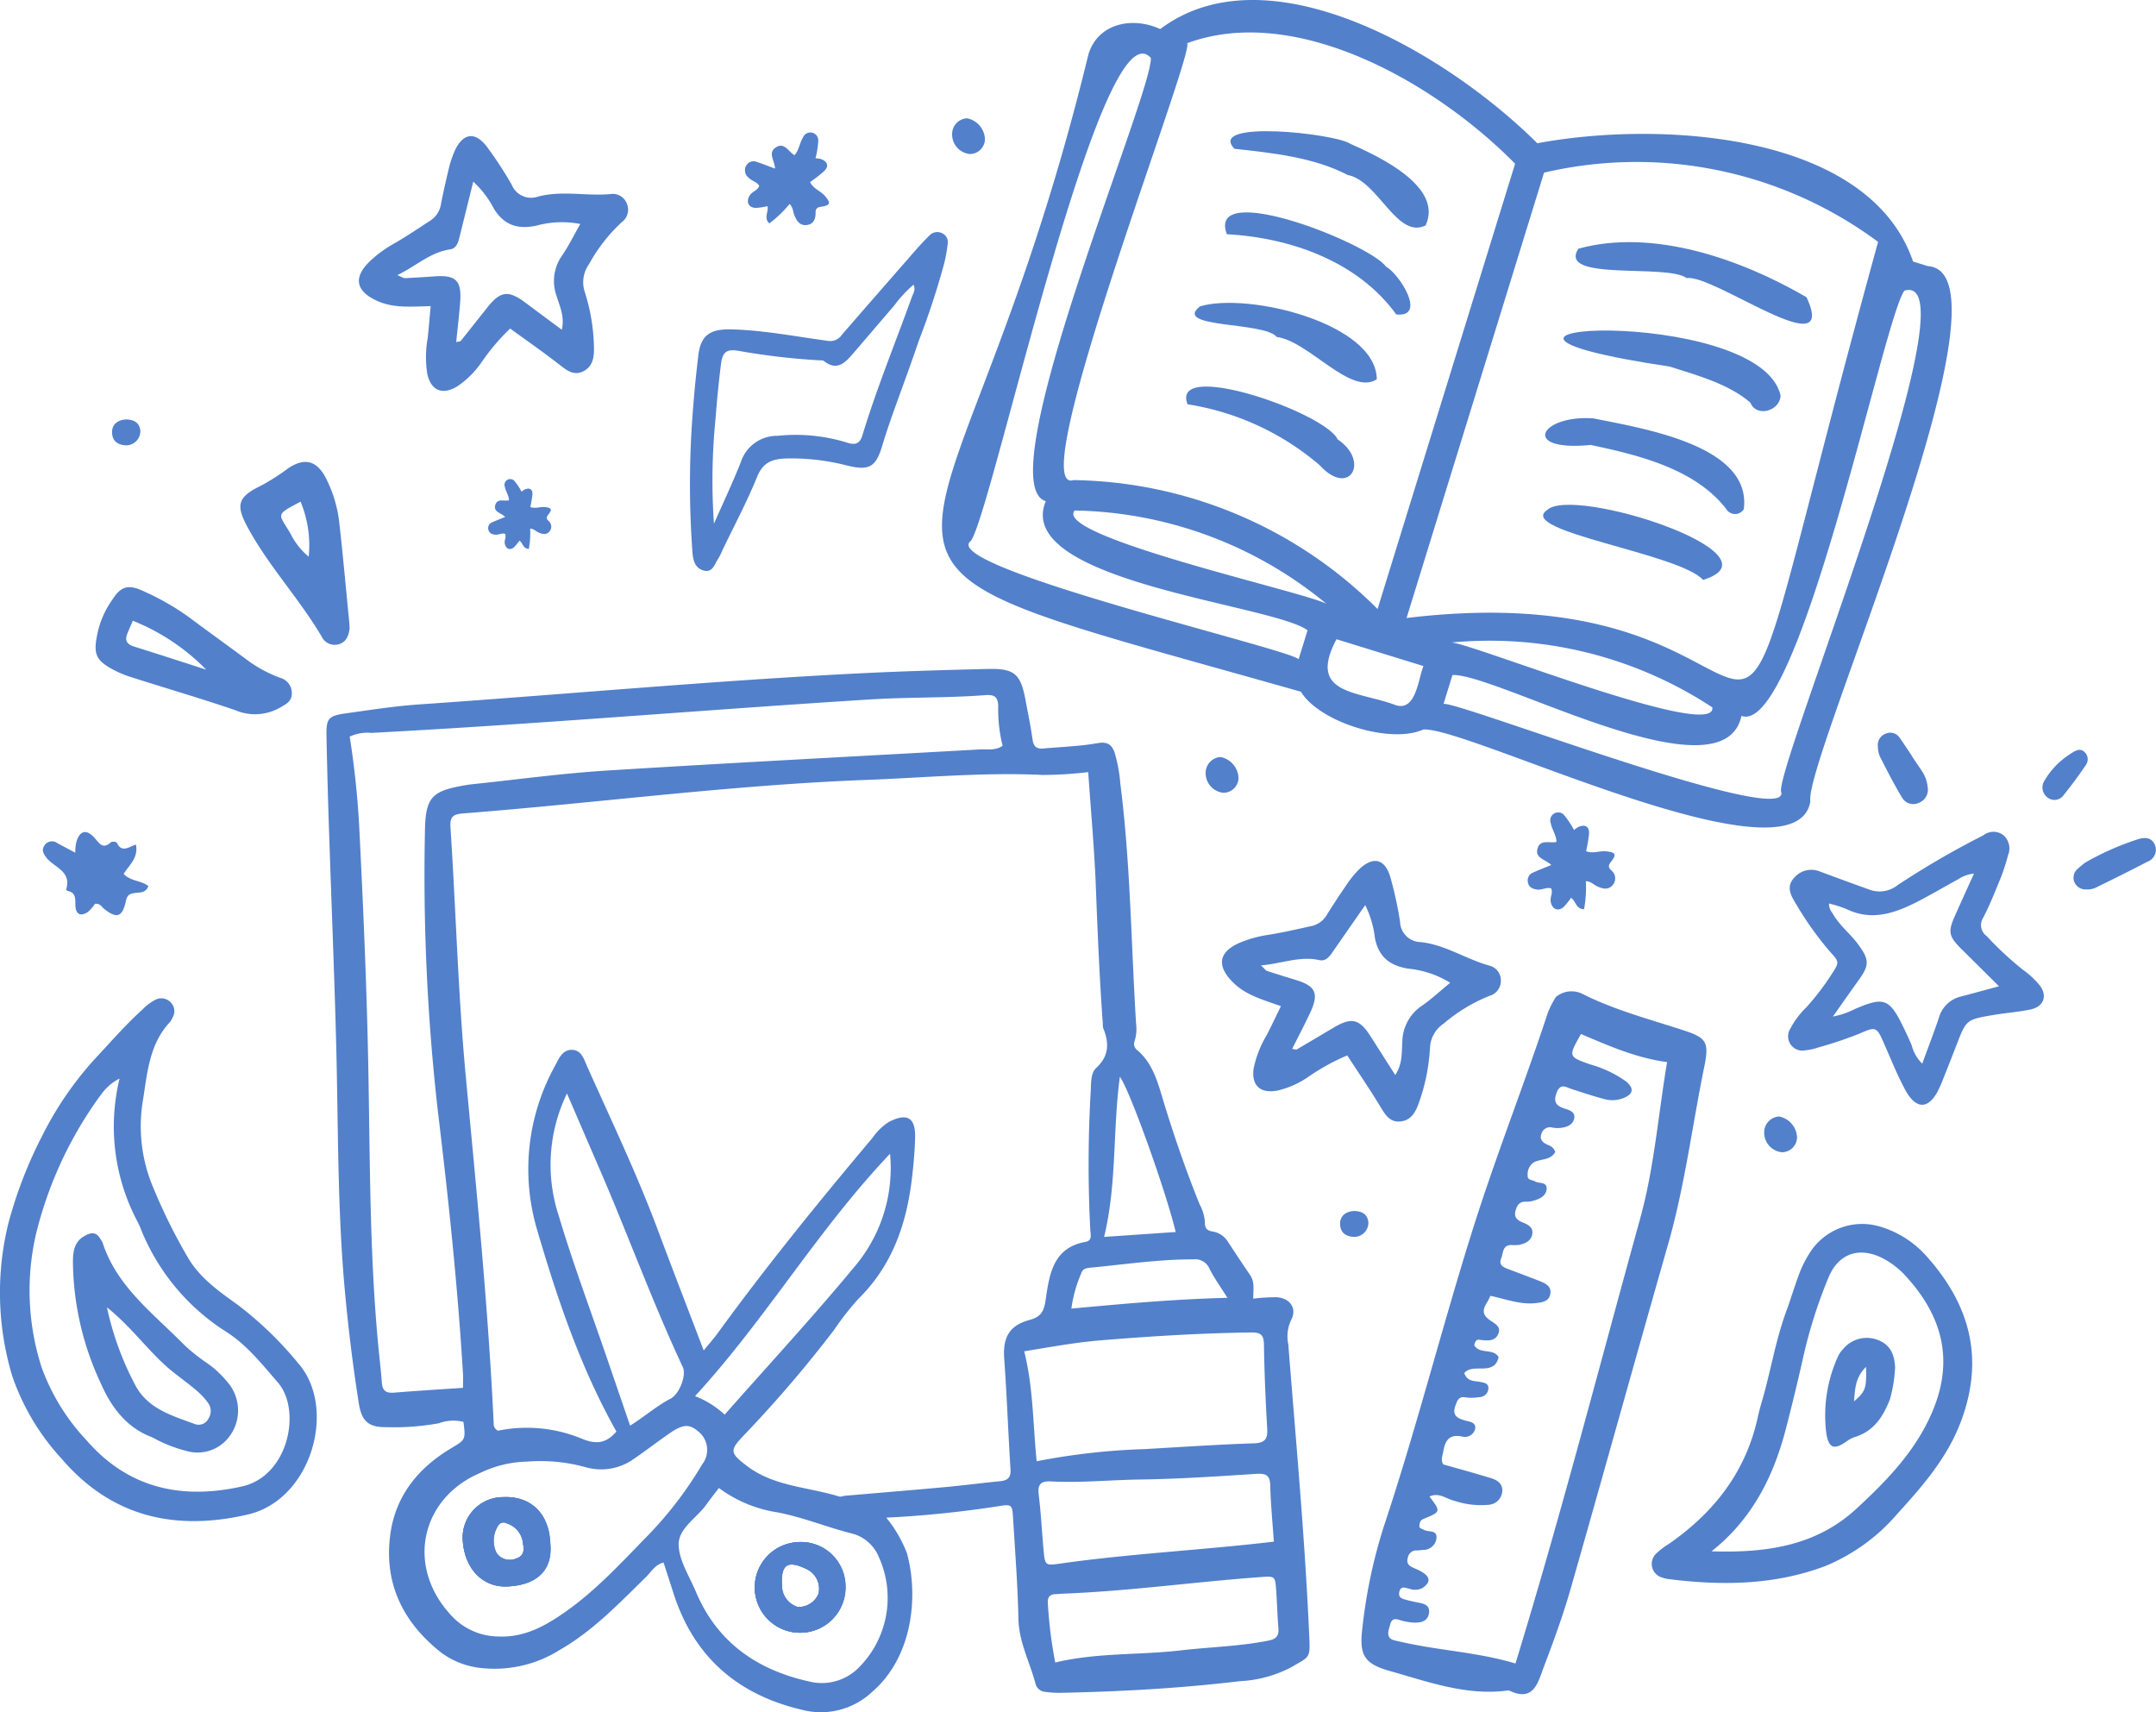 <?xml version="1.0" encoding="UTF-8"?>
<svg xmlns="http://www.w3.org/2000/svg" xmlns:xlink="http://www.w3.org/1999/xlink" id="Group_545" data-name="Group 545" width="261.63" height="207.753" viewBox="0 0 261.63 207.753">
  <defs>
    <clipPath id="clip-path">
      <rect id="Rectangle_506" data-name="Rectangle 506" width="261.63" height="207.753" fill="#5280cb"></rect>
    </clipPath>
  </defs>
  <g id="Group_543" data-name="Group 543" clip-path="url(#clip-path)">
    <path id="Path_1109" data-name="Path 1109" d="M100.507,256.395c-.166-3.5-2.366-5.626-5.661-5.481a4.908,4.908,0,0,0-4.941,5.037c.135,3.539,2.365,5.934,5.394,5.8,3.329-.143,5.6-1.743,5.208-5.358m-4.045,1.945a1.987,1.987,0,0,1-2.3-.437,1.328,1.328,0,0,1-.263-.421,3.366,3.366,0,0,1,.287-3.108.774.774,0,0,1,1.08-.272,2.821,2.821,0,0,1,1.972,2.54c.185.834-.017,1.444-.771,1.7m34.014-1.959a5.5,5.5,0,1,0,5.87,5.341,5.4,5.4,0,0,0-5.87-5.341m2.62,6.237a2.588,2.588,0,0,1-2.552,1.622,2.707,2.707,0,0,1-1.913-2.644c-.135-2.478.666-3.045,2.855-2.02a2.66,2.66,0,0,1,1.61,3.042m-2.62-6.237a5.5,5.5,0,1,0,5.87,5.341,5.4,5.4,0,0,0-5.87-5.341m2.62,6.237a2.588,2.588,0,0,1-2.552,1.622,2.707,2.707,0,0,1-1.913-2.644c-.135-2.478.666-3.045,2.855-2.02a2.66,2.66,0,0,1,1.61,3.042m-32.589-6.223c-.166-3.5-2.366-5.626-5.661-5.481a4.908,4.908,0,0,0-4.941,5.037c.135,3.539,2.365,5.934,5.394,5.8,3.329-.143,5.6-1.743,5.208-5.358m-4.045,1.945a1.987,1.987,0,0,1-2.3-.437,1.328,1.328,0,0,1-.263-.421,3.366,3.366,0,0,1,.287-3.108.774.774,0,0,1,1.08-.272,2.821,2.821,0,0,1,1.972,2.54c.185.834-.017,1.444-.771,1.7m4.045-1.945c-.166-3.5-2.366-5.626-5.661-5.481a4.908,4.908,0,0,0-4.941,5.037c.135,3.539,2.365,5.934,5.394,5.8,3.329-.143,5.6-1.743,5.208-5.358m-4.045,1.945a1.987,1.987,0,0,1-2.3-.437,1.328,1.328,0,0,1-.263-.421,3.366,3.366,0,0,1,.287-3.108.774.774,0,0,1,1.08-.272,2.821,2.821,0,0,1,1.972,2.54c.185.834-.017,1.444-.771,1.7m34.014-1.959a5.5,5.5,0,1,0,5.87,5.341,5.4,5.4,0,0,0-5.87-5.341m2.62,6.237a2.588,2.588,0,0,1-2.552,1.622,2.707,2.707,0,0,1-1.913-2.644c-.135-2.478.666-3.045,2.855-2.02a2.66,2.66,0,0,1,1.61,3.042m-2.62-6.237a5.5,5.5,0,1,0,5.87,5.341,5.4,5.4,0,0,0-5.87-5.341m2.62,6.237a2.588,2.588,0,0,1-2.552,1.622,2.707,2.707,0,0,1-1.913-2.644c-.135-2.478.666-3.045,2.855-2.02a2.66,2.66,0,0,1,1.61,3.042m-32.589-6.223c-.166-3.5-2.366-5.626-5.661-5.481a4.908,4.908,0,0,0-4.941,5.037c.135,3.539,2.365,5.934,5.394,5.8,3.329-.143,5.6-1.743,5.208-5.358m-4.045,1.945a1.987,1.987,0,0,1-2.3-.437,1.328,1.328,0,0,1-.263-.421,3.366,3.366,0,0,1,.287-3.108.774.774,0,0,1,1.08-.272,2.821,2.821,0,0,1,1.972,2.54c.185.834-.017,1.444-.771,1.7m4.045-1.945c-.166-3.5-2.366-5.626-5.661-5.481a4.908,4.908,0,0,0-4.941,5.037c.135,3.539,2.365,5.934,5.394,5.8,3.329-.143,5.6-1.743,5.208-5.358m-4.045,1.945a1.987,1.987,0,0,1-2.3-.437,1.328,1.328,0,0,1-.263-.421,3.366,3.366,0,0,1,.287-3.108.774.774,0,0,1,1.08-.272,2.821,2.821,0,0,1,1.972,2.54c.185.834-.017,1.444-.771,1.7m34.014-1.959a5.5,5.5,0,1,0,5.87,5.341,5.4,5.4,0,0,0-5.87-5.341m2.62,6.237a2.588,2.588,0,0,1-2.552,1.622,2.707,2.707,0,0,1-1.913-2.644c-.135-2.478.666-3.045,2.855-2.02a2.66,2.66,0,0,1,1.61,3.042m-2.62-6.237a5.5,5.5,0,1,0,5.87,5.341,5.4,5.4,0,0,0-5.87-5.341m2.62,6.237a2.588,2.588,0,0,1-2.552,1.622,2.707,2.707,0,0,1-1.913-2.644c-.135-2.478.666-3.045,2.855-2.02a2.66,2.66,0,0,1,1.61,3.042m-32.589-6.223c-.166-3.5-2.366-5.626-5.661-5.481a4.908,4.908,0,0,0-4.941,5.037c.135,3.539,2.365,5.934,5.394,5.8,3.329-.143,5.6-1.743,5.208-5.358m-4.045,1.945a1.987,1.987,0,0,1-2.3-.437,1.328,1.328,0,0,1-.263-.421,3.366,3.366,0,0,1,.287-3.108.774.774,0,0,1,1.08-.272,2.821,2.821,0,0,1,1.972,2.54c.185.834-.017,1.444-.771,1.7m4.045-1.945c-.166-3.5-2.366-5.626-5.661-5.481a4.908,4.908,0,0,0-4.941,5.037c.135,3.539,2.365,5.934,5.394,5.8,3.329-.143,5.6-1.743,5.208-5.358m-4.045,1.945a1.987,1.987,0,0,1-2.3-.437,1.328,1.328,0,0,1-.263-.421,3.366,3.366,0,0,1,.287-3.108.774.774,0,0,1,1.08-.272,2.821,2.821,0,0,1,1.972,2.54c.185.834-.017,1.444-.771,1.7m34.014-1.959a5.5,5.5,0,1,0,5.87,5.341,5.4,5.4,0,0,0-5.87-5.341m2.62,6.237a2.588,2.588,0,0,1-2.552,1.622,2.707,2.707,0,0,1-1.913-2.644c-.135-2.478.666-3.045,2.855-2.02a2.66,2.66,0,0,1,1.61,3.042m-2.62-6.237a5.5,5.5,0,1,0,5.87,5.341,5.4,5.4,0,0,0-5.87-5.341m2.62,6.237a2.588,2.588,0,0,1-2.552,1.622,2.707,2.707,0,0,1-1.913-2.644c-.135-2.478.666-3.045,2.855-2.02a2.66,2.66,0,0,1,1.61,3.042m-32.589-6.223c-.166-3.5-2.366-5.626-5.661-5.481a4.908,4.908,0,0,0-4.941,5.037c.135,3.539,2.365,5.934,5.394,5.8,3.329-.143,5.6-1.743,5.208-5.358m-4.045,1.945a1.987,1.987,0,0,1-2.3-.437,1.328,1.328,0,0,1-.263-.421,3.366,3.366,0,0,1,.287-3.108.774.774,0,0,1,1.08-.272,2.821,2.821,0,0,1,1.972,2.54c.185.834-.017,1.444-.771,1.7m92.17-31.682a22.584,22.584,0,0,0-2.831.173c-.007-1.074.2-2.012-.371-2.849-.913-1.326-1.79-2.677-2.681-4.021a2.685,2.685,0,0,0-1.832-1.27c-.752-.106-1.01-.425-.98-1.146a5.344,5.344,0,0,0-.651-2.177c-1.619-4.011-3.031-8.089-4.3-12.226-.709-2.307-1.271-4.781-3.271-6.475a.933.933,0,0,1-.3-1.124,4.877,4.877,0,0,0,.172-2.013c-.609-9.736-.677-19.509-1.918-29.206a17.96,17.96,0,0,0-.689-3.747c-.358-1.018-.912-1.362-2.122-1.143-2.147.383-4.354.439-6.534.642-.841.08-1.193-.276-1.31-1.123-.22-1.595-.556-3.174-.848-4.758-.585-3.167-1.339-3.851-4.573-3.771-5.179.124-10.36.273-15.533.531-17.819.889-35.589,2.54-53.387,3.765-2.96.2-5.906.663-8.849,1.071-2.308.322-2.531.6-2.484,2.885q.117,5.727.311,11.452c.284,8.65.644,17.3.868,25.953.254,9.922.141,19.862,1.047,29.764q.624,6.85,1.687,13.641c.348,2.234,1.178,2.969,3.394,2.939a30.2,30.2,0,0,0,6.339-.476,4.989,4.989,0,0,1,2.973-.165c.288,2.245.234,2.156-1.613,3.274-3.882,2.347-6.584,5.671-7.241,10.238-.863,5.992,1.474,10.792,6.146,14.476a9.9,9.9,0,0,0,5.186,1.91,14.86,14.86,0,0,0,9.226-2.239c4.034-2.315,7.188-5.648,10.465-8.851.623-.61,1.078-1.483,2.114-1.742.424,1.3.817,2.507,1.2,3.716,2.469,7.718,7.77,12.315,15.593,14.152a9.067,9.067,0,0,0,8.493-2.148c5.093-4.377,5.623-11.9,4.243-16.871a15.821,15.821,0,0,0-2.5-4.295,130.784,130.784,0,0,0,13.587-1.385c1.654-.272,1.7-.194,1.8,1.445.246,4.066.56,8.133.645,12.2.059,2.864,1.41,5.318,2.1,7.977a1.3,1.3,0,0,0,1.142.9,12.1,12.1,0,0,0,1.772.12c7.31-.142,14.6-.549,21.865-1.414a15.024,15.024,0,0,0,6.3-1.727c2.053-1.237,2.233-1,2.131-3.35-.509-11.958-1.622-23.874-2.559-35.8a4.628,4.628,0,0,1,.327-2.913c.781-1.419-.1-2.7-1.748-2.8m-8.133-3.439c.561,1.109,1.3,2.128,2.168,3.512-6.468.162-12.648.723-18.937,1.307a16.128,16.128,0,0,1,1.19-4.26c.187-.629.692-.664,1.2-.712,4.127-.393,8.234-1.011,12.4-1a1.9,1.9,0,0,1,1.984,1.153m-4.118-4.473-8.683.593c1.557-6.422,1.034-12.882,1.911-19.437,1.239,1.686,5.706,14.261,6.772,18.844M81.6,238.236c-.946.078-1.429-.2-1.5-1.193-.111-1.524-.3-3.041-.443-4.562-1.028-10.914-.993-21.866-1.186-32.809-.178-10.1-.619-20.186-1.128-30.273a106.923,106.923,0,0,0-1.147-10.769,5.159,5.159,0,0,1,2.637-.449c20.192-1.063,40.342-2.794,60.52-4.059,4.656-.29,9.338-.167,14-.523,1.082-.083,1.529.23,1.542,1.36a17.781,17.781,0,0,0,.535,4.784c-.889.618-1.854.391-2.756.443-15.095.854-30.2,1.621-45.289,2.566-5.505.346-10.986,1.105-16.475,1.676-.17.018-.339.046-.506.073-4.271.706-5.025,1.426-5.079,5.741a253.7,253.7,0,0,0,1.535,33.538c1.293,10.7,2.437,21.419,3.084,32.181.024.417,0,.835,0,1.691-2.94.2-5.643.36-8.34.583m30.906,17.2c-3.2,3.264-6.285,6.676-10.051,9.335-2.442,1.726-4.994,3.184-8.173,3.055a7.856,7.856,0,0,1-5.669-2.449c-5.724-6.032-3.752-14.322,3.35-17.367a13.734,13.734,0,0,1,5.787-1.406,20.542,20.542,0,0,1,7.146.7,6.818,6.818,0,0,0,5.768-1.023c1.47-1,2.873-2.1,4.336-3.1,1.685-1.16,2.429-1.183,3.614-.133a2.86,2.86,0,0,1,.346,3.9,45.917,45.917,0,0,1-6.455,8.487m-2.288-13.2c-.958-2.793-1.862-5.431-2.765-8.068-1.973-5.765-4.123-11.474-5.866-17.307a19.825,19.825,0,0,1,.972-14.924c1.376,3.192,2.655,6.157,3.936,9.119,3.462,8,6.435,16.2,10.128,24.1.44.937-.376,3.233-1.514,3.825-1.668.863-3.057,2.114-4.891,3.259m7.881-3.579c8.559-9.3,14.829-20.105,23.666-29.413a18.505,18.505,0,0,1-4.043,13.383c-5.116,6.2-10.589,12.112-16.026,18.276a11.246,11.246,0,0,0-3.6-2.247m19.711,33.1a6.3,6.3,0,0,1-5.889,1.517c-6.346-1.41-11.151-4.78-13.73-10.913-.788-1.871-2.039-3.766-2.076-5.671-.04-1.993,2.2-3.243,3.358-4.873.443-.619.916-1.214,1.524-2.014a15.933,15.933,0,0,0,7.063,2.952c3.182.6,6.154,1.854,9.275,2.624a4.837,4.837,0,0,1,3.081,2.828,11.97,11.97,0,0,1-2.606,13.549M155.619,234.1c.324,4.484.483,8.978.767,13.465.063,1.031-.394,1.331-1.292,1.42-2.2.216-4.385.5-6.584.707-4.057.373-8.12.7-12.179,1.053-.254.022-.534.159-.752.092-3.76-1.168-7.9-1.2-11.2-3.723-2.1-1.607-2.117-1.872-.192-3.869a150.547,150.547,0,0,0,10.749-12.569,35.6,35.6,0,0,1,2.972-3.806c4.1-4.017,5.844-9.045,6.507-14.564.2-1.68.357-3.375.394-5.068.053-2.414-1.017-2.973-3.17-1.857a6.821,6.821,0,0,0-1.987,1.923c-6.5,7.725-12.869,15.559-18.809,23.73-.442.611-.95,1.178-1.687,2.084-1.97-5.166-3.8-9.893-5.577-14.645-2.522-6.754-5.631-13.255-8.572-19.828-.365-.819-.645-1.918-1.741-2-1.227-.092-1.665,1.013-2.135,1.9a25.874,25.874,0,0,0-2.124,20.164c2.462,8.383,5.266,16.626,9.554,24.244-1.252,1.453-2.456,1.6-4.239.854a17.427,17.427,0,0,0-10.125-.954.9.9,0,0,1-.53-.91c-.664-14.072-2.075-28.085-3.387-42.106-.939-10.055-1.195-20.154-1.857-30.226-.085-1.28.359-1.565,1.523-1.656,16.334-1.277,32.593-3.451,48.978-4.071,7.123-.268,14.233-.943,21.381-.6a48.139,48.139,0,0,0,5.511-.344c.326,4.771.753,9.393.929,14.027.21,5.511.445,11.019.841,16.518a1.732,1.732,0,0,0,.044.507c.727,1.783.751,3.365-.833,4.83-.659.611-.632,1.72-.668,2.66a154.448,154.448,0,0,0-.061,17.031c.046.609.229,1.284-.581,1.428-3.913.693-4.38,3.909-4.816,6.9-.215,1.474-.488,2.175-2.014,2.586-2.483.673-3.215,2.2-3.037,4.684m33.274,32.72c.08.948-.288,1.31-1.221,1.494-3.507.7-7.078.771-10.616,1.183-5.043.59-10.166.25-15.242,1.474a53.144,53.144,0,0,1-.9-7.2c-.053-.768.265-1.088,1-1.1.256,0,.508-.042.761-.052,8.059-.3,16.05-1.438,24.086-2.016,1.723-.122,1.739-.126,1.865,1.646.108,1.522.14,3.049.269,4.568m-.993-17.33c.058,2.272.283,4.54.439,6.821-8.842,1.034-17.313,1.445-25.709,2.628-2.054.291-2.059.355-2.247-1.742-.2-2.194-.307-4.4-.578-6.579-.157-1.259.244-1.68,1.481-1.617,3.647.188,7.284-.186,10.926-.234,4.666-.064,9.317-.386,13.967-.681,1.171-.073,1.689.115,1.723,1.405m-.765-17.127c.05,3.392.195,6.783.392,10.17.073,1.27-.2,1.8-1.623,1.843-4.41.146-8.818.452-13.225.7a81.654,81.654,0,0,0-13.127,1.477c-.452-4.526-.406-8.944-1.51-13.341,3.176-.52,6.224-1.083,9.34-1.337,6.009-.493,12.02-.864,18.05-.949,1.15-.015,1.684.126,1.7,1.436M130.476,256.38a5.5,5.5,0,1,0,5.87,5.341,5.4,5.4,0,0,0-5.87-5.341m2.62,6.237a2.588,2.588,0,0,1-2.552,1.622,2.707,2.707,0,0,1-1.913-2.644c-.135-2.478.666-3.045,2.855-2.02a2.66,2.66,0,0,1,1.61,3.042m-38.25-11.7a4.908,4.908,0,0,0-4.941,5.037c.135,3.539,2.365,5.934,5.394,5.8,3.329-.143,5.6-1.743,5.208-5.358-.166-3.5-2.366-5.626-5.661-5.481m1.616,7.425a1.987,1.987,0,0,1-2.3-.437,1.328,1.328,0,0,1-.263-.421,3.366,3.366,0,0,1,.287-3.108.774.774,0,0,1,1.08-.272,2.821,2.821,0,0,1,1.972,2.54c.185.834-.017,1.444-.771,1.7m4.045-1.945c-.166-3.5-2.366-5.626-5.661-5.481a4.908,4.908,0,0,0-4.941,5.037c.135,3.539,2.365,5.934,5.394,5.8,3.329-.143,5.6-1.743,5.208-5.358m-4.045,1.945a1.987,1.987,0,0,1-2.3-.437,1.328,1.328,0,0,1-.263-.421,3.366,3.366,0,0,1,.287-3.108.774.774,0,0,1,1.08-.272,2.821,2.821,0,0,1,1.972,2.54c.185.834-.017,1.444-.771,1.7m34.014-1.959a5.5,5.5,0,1,0,5.87,5.341,5.4,5.4,0,0,0-5.87-5.341m2.62,6.237a2.588,2.588,0,0,1-2.552,1.622,2.707,2.707,0,0,1-1.913-2.644c-.135-2.478.666-3.045,2.855-2.02a2.66,2.66,0,0,1,1.61,3.042m-2.62-6.237a5.5,5.5,0,1,0,5.87,5.341,5.4,5.4,0,0,0-5.87-5.341m2.62,6.237a2.588,2.588,0,0,1-2.552,1.622,2.707,2.707,0,0,1-1.913-2.644c-.135-2.478.666-3.045,2.855-2.02a2.66,2.66,0,0,1,1.61,3.042m-32.589-6.223c-.166-3.5-2.366-5.626-5.661-5.481a4.908,4.908,0,0,0-4.941,5.037c.135,3.539,2.365,5.934,5.394,5.8,3.329-.143,5.6-1.743,5.208-5.358m-4.045,1.945a1.987,1.987,0,0,1-2.3-.437,1.328,1.328,0,0,1-.263-.421,3.366,3.366,0,0,1,.287-3.108.774.774,0,0,1,1.08-.272,2.821,2.821,0,0,1,1.972,2.54c.185.834-.017,1.444-.771,1.7m4.045-1.945c-.166-3.5-2.366-5.626-5.661-5.481a4.908,4.908,0,0,0-4.941,5.037c.135,3.539,2.365,5.934,5.394,5.8,3.329-.143,5.6-1.743,5.208-5.358m-4.045,1.945a1.987,1.987,0,0,1-2.3-.437,1.328,1.328,0,0,1-.263-.421,3.366,3.366,0,0,1,.287-3.108.774.774,0,0,1,1.08-.272,2.821,2.821,0,0,1,1.972,2.54c.185.834-.017,1.444-.771,1.7m34.014-1.959a5.5,5.5,0,1,0,5.87,5.341,5.4,5.4,0,0,0-5.87-5.341m2.62,6.237a2.588,2.588,0,0,1-2.552,1.622,2.707,2.707,0,0,1-1.913-2.644c-.135-2.478.666-3.045,2.855-2.02a2.66,2.66,0,0,1,1.61,3.042m-2.62-6.237a5.5,5.5,0,1,0,5.87,5.341,5.4,5.4,0,0,0-5.87-5.341m2.62,6.237a2.588,2.588,0,0,1-2.552,1.622,2.707,2.707,0,0,1-1.913-2.644c-.135-2.478.666-3.045,2.855-2.02a2.66,2.66,0,0,1,1.61,3.042m-32.589-6.223c-.166-3.5-2.366-5.626-5.661-5.481a4.908,4.908,0,0,0-4.941,5.037c.135,3.539,2.365,5.934,5.394,5.8,3.329-.143,5.6-1.743,5.208-5.358m-4.045,1.945a1.987,1.987,0,0,1-2.3-.437,1.328,1.328,0,0,1-.263-.421,3.366,3.366,0,0,1,.287-3.108.774.774,0,0,1,1.08-.272,2.821,2.821,0,0,1,1.972,2.54c.185.834-.017,1.444-.771,1.7m4.045-1.945c-.166-3.5-2.366-5.626-5.661-5.481a4.908,4.908,0,0,0-4.941,5.037c.135,3.539,2.365,5.934,5.394,5.8,3.329-.143,5.6-1.743,5.208-5.358m-4.045,1.945a1.987,1.987,0,0,1-2.3-.437,1.328,1.328,0,0,1-.263-.421,3.366,3.366,0,0,1,.287-3.108.774.774,0,0,1,1.08-.272,2.821,2.821,0,0,1,1.972,2.54c.185.834-.017,1.444-.771,1.7m34.014-1.959a5.5,5.5,0,1,0,5.87,5.341,5.4,5.4,0,0,0-5.87-5.341m2.62,6.237a2.588,2.588,0,0,1-2.552,1.622,2.707,2.707,0,0,1-1.913-2.644c-.135-2.478.666-3.045,2.855-2.02a2.66,2.66,0,0,1,1.61,3.042m-2.62-6.237a5.5,5.5,0,1,0,5.87,5.341,5.4,5.4,0,0,0-5.87-5.341m2.62,6.237a2.588,2.588,0,0,1-2.552,1.622,2.707,2.707,0,0,1-1.913-2.644c-.135-2.478.666-3.045,2.855-2.02a2.66,2.66,0,0,1,1.61,3.042m-32.589-6.223c-.166-3.5-2.366-5.626-5.661-5.481a4.908,4.908,0,0,0-4.941,5.037c.135,3.539,2.365,5.934,5.394,5.8,3.329-.143,5.6-1.743,5.208-5.358m-4.045,1.945a1.987,1.987,0,0,1-2.3-.437,1.328,1.328,0,0,1-.263-.421,3.366,3.366,0,0,1,.287-3.108.774.774,0,0,1,1.08-.272,2.821,2.821,0,0,1,1.972,2.54c.185.834-.017,1.444-.771,1.7m4.045-1.945c-.166-3.5-2.366-5.626-5.661-5.481a4.908,4.908,0,0,0-4.941,5.037c.135,3.539,2.365,5.934,5.394,5.8,3.329-.143,5.6-1.743,5.208-5.358m-4.045,1.945a1.987,1.987,0,0,1-2.3-.437,1.328,1.328,0,0,1-.263-.421,3.366,3.366,0,0,1,.287-3.108.774.774,0,0,1,1.08-.272,2.821,2.821,0,0,1,1.972,2.54c.185.834-.017,1.444-.771,1.7m4.045-1.945c-.166-3.5-2.366-5.626-5.661-5.481a4.908,4.908,0,0,0-4.941,5.037c.135,3.539,2.365,5.934,5.394,5.8,3.329-.143,5.6-1.743,5.208-5.358m-4.045,1.945a1.987,1.987,0,0,1-2.3-.437,1.328,1.328,0,0,1-.263-.421,3.366,3.366,0,0,1,.287-3.108.774.774,0,0,1,1.08-.272,2.821,2.821,0,0,1,1.972,2.54c.185.834-.017,1.444-.771,1.7" transform="translate(-33.76 -69.252)" fill="#5280cb"></path>
    <path id="Path_1110" data-name="Path 1110" d="M114.648,342.135c-.166-3.5-2.366-5.626-5.661-5.481a4.908,4.908,0,0,0-4.941,5.037c.135,3.539,2.365,5.934,5.394,5.8,3.329-.143,5.6-1.743,5.208-5.358m-4.045,1.945a1.987,1.987,0,0,1-2.3-.437,1.328,1.328,0,0,1-.263-.421,3.366,3.366,0,0,1,.287-3.108.774.774,0,0,1,1.08-.272,2.821,2.821,0,0,1,1.972,2.54c.185.834-.017,1.444-.771,1.7" transform="translate(-47.901 -154.992)" fill="#5280cb"></path>
    <path id="Path_1111" data-name="Path 1111" d="M174.75,346.788a5.5,5.5,0,1,0,5.871,5.341,5.4,5.4,0,0,0-5.871-5.341m2.62,6.237a2.591,2.591,0,0,1-2.552,1.622A2.708,2.708,0,0,1,172.906,352c-.135-2.478.666-3.045,2.855-2.02a2.66,2.66,0,0,1,1.61,3.042" transform="translate(-78.034 -159.659)" fill="#5280cb"></path>
    <path id="Path_1112" data-name="Path 1112" d="M114.648,342.135c-.166-3.5-2.366-5.626-5.661-5.481a4.908,4.908,0,0,0-4.941,5.037c.135,3.539,2.365,5.934,5.394,5.8,3.329-.143,5.6-1.743,5.208-5.358m-4.045,1.945a1.987,1.987,0,0,1-2.3-.437,1.328,1.328,0,0,1-.263-.421,3.366,3.366,0,0,1,.287-3.108.774.774,0,0,1,1.08-.272,2.821,2.821,0,0,1,1.972,2.54c.185.834-.017,1.444-.771,1.7" transform="translate(-47.901 -154.992)" fill="#5280cb"></path>
    <path id="Path_1113" data-name="Path 1113" d="M174.75,346.788a5.5,5.5,0,1,0,5.871,5.341,5.4,5.4,0,0,0-5.871-5.341m2.62,6.237a2.591,2.591,0,0,1-2.552,1.622A2.708,2.708,0,0,1,172.906,352c-.135-2.478.666-3.045,2.855-2.02a2.66,2.66,0,0,1,1.61,3.042" transform="translate(-78.034 -159.659)" fill="#5280cb"></path>
    <path id="Path_1114" data-name="Path 1114" d="M345.368,227.679c-4.179-1.366-8.436-2.472-12.387-4.46a2.944,2.944,0,0,0-3.225.4,12.267,12.267,0,0,0-.928,1.8c-2.851,8.656-6.205,17.125-8.968,25.822-3.86,12.167-6.95,24.557-10.989,36.663a62.82,62.82,0,0,0-2.582,12.266c-.4,3.254.182,4.33,3.329,5.213,4.707,1.324,9.384,3.066,14.439,2.35,3.043,1.5,3.541-.979,4.25-2.842,1.176-3.1,2.322-6.232,3.239-9.424,3.981-13.915,7.839-27.864,11.82-41.778,2.047-7.129,2.946-14.482,4.431-21.718.585-2.87.225-3.424-2.43-4.294m-5.358,22.777c-4.972,17.961-9.618,36.01-15.142,54.021-4.1-1.243-8.343-1.51-12.5-2.334-.733-.144-1.465-.3-2.193-.476-.872-.216-.819-.863-.625-1.516.175-.573.227-1.314,1.2-.972a7.06,7.06,0,0,0,1.567.321c.894.074,1.866-.045,2.045-1.072.217-1.211-.867-1.242-1.694-1.423-.311-.07-.624-.128-.932-.219-.5-.142-1.121-.226-.968-.974.17-.829.746-.492,1.248-.4a1.959,1.959,0,0,0,1.563-.091c.67-.465,1.135-1.038.263-1.736a5.279,5.279,0,0,0-1.128-.616c-.592-.267-1.167-.471-.9-1.369a1.052,1.052,0,0,1,1.155-.841c.217-.006.422-.041.637-.064a1.609,1.609,0,0,0,1.652-1.265c.231-1.23-.919-.855-1.473-1.161-.276-.153-.6-.213-.575-.415-.008-.573.206-.807.513-.927,2.1-.864,2.1-.864.711-2.713,1.164-.54,2.053.3,3.014.518a10.2,10.2,0,0,0,4.112.491,1.784,1.784,0,0,0,1.708-1.634c.06-.912-.588-1.36-1.325-1.589-1.947-.6-3.909-1.132-5.836-1.679-.345-.547-.081-1.04,0-1.561.22-1.338.734-2.17,2.318-1.814a1.284,1.284,0,0,0,1.538-.883c.206-.885-.735-.933-1.251-1.084-.968-.28-1.539-.65-1.137-1.766.223-.627.383-1.208,1.293-1.02a5.174,5.174,0,0,0,1.582-.038,1.1,1.1,0,0,0,1.121-.951c.092-.752-.5-.8-1.029-.9-.69-.138-1.518-.019-1.886-1.069,1.06-1.283,3.614.442,4.168-1.933-.647-1.114-2.295-.315-2.948-1.424.04-.377.227-.726.543-.69.988.111,2.07.3,2.422-.888.243-.835-.686-1.153-1.264-1.624-1.243-.993-.067-1.859.238-2.817,1.824.382,3.546,1.071,5.4.9.863-.086,1.836-.2,1.9-1.294.06-.874-.775-1.183-1.483-1.463q-1.794-.688-3.6-1.367c-.614-.232-1.244-.472-.89-1.34.258-.644.135-1.584,1.209-1.6a5.393,5.393,0,0,0,.963-.015c.758-.163,1.473-.487,1.6-1.345.117-.771-.509-1.11-1.115-1.358-.661-.255-1.136-.6-.931-1.407.172-.657.462-1.179,1.292-1.125a2.869,2.869,0,0,0,.948-.14c.749-.214,1.5-.6,1.543-1.426.046-.892-.941-.609-1.433-.911-.326-.194-.916-.106-.871-.737a1.7,1.7,0,0,1,.844-1.616c.847-.382,1.96-.219,2.51-1.212a1.322,1.322,0,0,0-.867-.836c-.651-.282-1.114-.674-.784-1.457a1.073,1.073,0,0,1,1.294-.664,3.509,3.509,0,0,0,.959.045c.789-.08,1.554-.364,1.7-1.2.128-.808-.7-.989-1.265-1.18-1.062-.356-1.26-.913-.854-1.945.451-1.142,1.12-.613,1.8-.393,1.313.421,2.634.866,3.974,1.219a3.6,3.6,0,0,0,2.211-.087c1.286-.465,1.466-1.2.408-2.065a13.989,13.989,0,0,0-4.33-2.055c-2.682-.945-2.682-.945-1.128-3.691,3.312,1.407,6.634,2.893,10.448,3.411-1.08,6.387-1.548,12.767-3.264,18.958" transform="translate(-140.965 -102.625)" fill="#5280cb"></path>
    <path id="Path_1115" data-name="Path 1115" d="M307.253,206.3c-2.846-.787-5.352-2.537-8.349-2.852a2.541,2.541,0,0,1-2.475-2.468,45.269,45.269,0,0,0-1.159-5.339c-.649-2.3-2.084-2.663-3.8-1.026a12.394,12.394,0,0,0-1.486,1.807q-1.256,1.823-2.43,3.7a2.86,2.86,0,0,1-2,1.41c-1.694.372-3.375.762-5.087,1.033a14.536,14.536,0,0,0-3.5.97c-2.587,1.121-2.814,2.808-.812,4.8,1.536,1.543,3.558,2.084,5.818,2.89-.636,1.3-1.152,2.387-1.694,3.457a13.1,13.1,0,0,0-1.618,4.1c-.289,2.09.819,3.079,2.909,2.682a11.113,11.113,0,0,0,3.778-1.694,25.878,25.878,0,0,1,4.672-2.569c1.334,2.053,2.7,4.049,3.954,6.114.611,1,1.159,2.04,2.506,1.9,1.291-.132,1.838-1.14,2.235-2.267a23.4,23.4,0,0,0,1.341-6.611,3.754,3.754,0,0,1,1.668-3,20.152,20.152,0,0,1,5.535-3.356A1.884,1.884,0,0,0,308.657,208a1.814,1.814,0,0,0-1.4-1.694m-8.217,4.893a5.364,5.364,0,0,0-2.336,4.4c-.094,1.253.05,2.588-.856,3.98-1.071-1.668-2.034-3.186-3-4.7-1.36-2.122-2.3-2.342-4.5-1.039-1.486.882-2.972,1.769-4.464,2.645-.05.031-.145-.012-.554-.069.756-1.5,1.5-2.922,2.179-4.364,1.114-2.367.7-3.274-1.763-4.017-1.159-.353-2.317-.712-3.47-1.089-.145-.044-.246-.221-.724-.667,2.538-.22,4.716-1.165,7.084-.642.894.2,1.347-.611,1.8-1.259,1.215-1.75,2.437-3.507,3.765-5.415a12.051,12.051,0,0,1,1.177,3.992c.453,2.329,1.845,3.362,4.049,3.721a11.694,11.694,0,0,1,5.081,1.713c-1.228,1.007-2.285,2-3.469,2.815" transform="translate(-126.532 -89.137)" fill="#5280cb"></path>
    <path id="Path_1116" data-name="Path 1116" d="M20.933,188.611c.326,1.631-.814,2.483-1.49,3.573.833.891,2.124.788,3,1.47-.326.923-1.126.747-1.773.864-.558.1-.81.285-.952.949-.425,1.991-1.131,2.19-2.694.911-.257-.21-.376-.6-1.06-.573a4.264,4.264,0,0,1-.858.992c-.878.588-1.482.3-1.516-.787-.025-.822.083-1.556-.955-1.772-.069-.014-.181-.142-.168-.183.7-2.242-1.512-2.654-2.424-3.88-.323-.434-.584-.89-.225-1.419a1.084,1.084,0,0,1,1.593-.3c.682.367,1.367.73,2.163,1.154a7.576,7.576,0,0,1,.086-1.111c.374-1.553,1.233-1.855,2.279-.66.633.725,1.013,1.37,1.967.492a.765.765,0,0,1,.712.065c.591,1.293,1.5.483,2.318.221" transform="translate(-4.44 -86.142)" fill="#5280cb"></path>
    <path id="Path_1117" data-name="Path 1117" d="M346.426,189.075c-.729-.7-1.947-.808-1.688-1.92.3-1.269,1.5-.677,2.32-.877-.018-.85-.553-1.5-.693-2.268a.962.962,0,0,1,1.669-.924,11.039,11.039,0,0,1,1.155,1.747,2.888,2.888,0,0,1,.535-.377c.82-.337,1.331-.042,1.286.814a18.02,18.02,0,0,1-.357,2.136c.854.325,1.632-.066,2.414.01,1.144.111,1.325.374.628,1.245-.338.423-.39.652-.027,1.033a1.258,1.258,0,0,1,.23,1.8c-.578.687-1.3.463-2,.122-.371-.182-.659-.545-1.276-.574a14.5,14.5,0,0,1-.218,3.4c-.994,0-1-1.019-1.583-1.384a7.677,7.677,0,0,1-.907,1.119c-.691.592-1.409.251-1.561-.661-.09-.544.3-1.062.061-1.6-.571-.172-1.078.194-1.623.146-.588-.052-1.089-.248-1.206-.9a1.029,1.029,0,0,1,.657-1.18c.663-.3,1.346-.56,2.181-.9" transform="translate(-158.178 -84.118)" fill="#5280cb"></path>
    <path id="Path_1118" data-name="Path 1118" d="M331.49,32.295l-1.808-.558c-5.324-15.617-30.559-17.158-45.6-14.354C273.257,6.6,251.5-6.374,238.32,3.531c-3.293-1.547-7.577-.745-8.713,3.09-16.853,69.24-39.076,58.921,25.792,77.313,2.256,3.716,10.891,6.384,14.85,4.586,5.284-.414,45.211,19.411,46.969,8.724-.839-4.828,25.742-64.141,14.272-64.95M255.116,80c-.71-1.158-42.822-10.977-39.91-14.248,2.15-.936,15.842-65.759,21.98-58.714.266,4.185-19.94,51.713-12.747,53.77-4.078,9.75,27.573,12.514,31.764,15.674ZM227.939,61.945A49.2,49.2,0,0,1,258.615,73.37c-.841-1.123-33.4-8.178-30.676-11.425m-.138-3.686C221.509,60.2,242.623,6.2,241.59,5.245c13-4.816,29.841,4.533,39.8,14.619L264.7,73.9a53.221,53.221,0,0,0-36.9-15.645m39.082,27.3c-4.5-1.716-10.771-1.212-7.165-7.991l10.553,3.258c-.623,1.44-.88,5.572-3.388,4.733m1.337-10.57L284.9,20.951a49.191,49.191,0,0,1,40.537,8.4C301.415,116.635,322.693,68.415,268.22,74.989Zm37.107,10.847c.536,4.235-30.6-8.342-31.779-7.856A49.165,49.165,0,0,1,305.328,85.836ZM313.7,96.156c.717,4.371-39.95-11.333-41-10.73l1.086-3.518c5.358-.221,32.856,15.292,35.071,4.959,7.012,2.528,17.3-48.518,19.783-51.6C337.736,32.628,312.357,94.561,313.7,96.156Z" transform="translate(-97.532 0)" fill="#5280cb"></path>
    <path id="Path_1119" data-name="Path 1119" d="M367.813,58.812c3.26-.528,18.537,10.926,14.554,2.324-7.892-4.6-18.638-8.4-27.692-5.888-2.577,4,10.762,1.786,13.138,3.564" transform="translate(-163.141 -25.068)" fill="#5280cb"></path>
    <path id="Path_1120" data-name="Path 1120" d="M364.488,78.7c3.323,1.06,7.17,2.094,9.8,4.378.773,1.869,3.605.979,3.671-.85-2.449-11.2-47.98-8.671-13.473-3.528" transform="translate(-161.885 -34.223)" fill="#5280cb"></path>
    <path id="Path_1121" data-name="Path 1121" d="M353.005,97.278c5.786,1.222,12.638,2.878,16.424,7.724a1.261,1.261,0,0,0,2.161.09c1.049-7.78-12.353-9.83-18.224-11.032-6.458-.478-8.944,4.064-.36,3.218" transform="translate(-159.986 -43.289)" fill="#5280cb"></path>
    <path id="Path_1122" data-name="Path 1122" d="M366.441,122.63c10.069-3.111-15.844-11.484-18.93-8.474-3.777,2.57,16.079,5.251,18.93,8.474" transform="translate(-159.775 -52.262)" fill="#5280cb"></path>
    <path id="Path_1123" data-name="Path 1123" d="M290.983,34.821c3.695.743,5.923,7.817,9.414,6.112,2.17-4.691-5.6-8.346-9.129-9.9-1.822-1.272-17.492-2.961-14.067.6,4.6.506,9.627,1.025,13.782,3.2" transform="translate(-127.399 -13.579)" fill="#5280cb"></path>
    <path id="Path_1124" data-name="Path 1124" d="M295.044,54.354c-2.063-2.852-21.831-10.643-19.326-3.948,7.759.432,15.914,3.317,20.559,9.74,3.769.39.371-4.917-1.234-5.793" transform="translate(-126.84 -21.99)" fill="#5280cb"></path>
    <path id="Path_1125" data-name="Path 1125" d="M278.643,72.246c3.865.491,8.971,7.193,12.129,5.132-.044-6.795-15.638-10.6-21.456-8.849-3.4,2.686,7.81,1.821,9.326,3.718" transform="translate(-123.7 -31.355)" fill="#5280cb"></path>
    <path id="Path_1126" data-name="Path 1126" d="M285.139,93.339c-1.537-3.279-20.345-9.785-18.212-4.259a32.333,32.333,0,0,1,16.032,7.392c3.616,3.966,6.144-.469,2.179-3.133" transform="translate(-122.816 -40.024)" fill="#5280cb"></path>
    <path id="Path_1127" data-name="Path 1127" d="M156.177,67.174q-.5,4.145-.774,8.317a112.639,112.639,0,0,0,.069,15.6c.076,1.033.391,1.972,1.469,2.188,1.014.207,1.223-.851,1.663-1.479a6.5,6.5,0,0,0,.487-.985c1.426-2.97,2.988-5.894,4.227-8.943.722-1.763,1.835-2.158,3.534-2.216a26.9,26.9,0,0,1,7.392.861c2.672.653,3.483.172,4.246-2.383,1.119-3.735,2.6-7.332,4.446-12.767A94.99,94.99,0,0,0,186,56.048a19.291,19.291,0,0,0,.436-2.376,1.2,1.2,0,0,0-.6-1.309,1.3,1.3,0,0,0-1.618.249c-.633.607-1.225,1.261-1.8,1.919Q178,59.579,173.6,64.645a1.69,1.69,0,0,1-1.673.742c-3.828-.515-7.616-1.256-11.51-1.391-2.664-.09-3.926.538-4.242,3.178m4.818-.59a82.175,82.175,0,0,0,9.795,1.155c.219.011.494-.017.642.1,1.555,1.225,2.544.231,3.494-.874,1.677-1.946,3.334-3.9,5.007-5.838A14.685,14.685,0,0,1,182.3,58.57c.28.634-.054,1.077-.214,1.511-2.013,5.589-4.271,11.088-6,16.776-.382,1.261-1.16,1.12-2.035.821a21.161,21.161,0,0,0-8.252-.771,4.613,4.613,0,0,0-4.47,3.215c-1,2.517-2.163,4.967-3.253,7.451a75.5,75.5,0,0,1,.183-12.653c.174-2.261.393-4.526.679-6.776.178-1.394.69-1.783,2.054-1.559" transform="translate(-71.438 -24.025)" fill="#5280cb"></path>
    <path id="Path_1128" data-name="Path 1128" d="M420.32,218.5a15.118,15.118,0,0,0,.689-1.576c.537-1.336,1.06-2.674,1.581-4.016,1.181-3.063,1.177-3.078,4.5-3.64,1.485-.255,3-.353,4.468-.664,1.689-.354,2.132-1.764,1.009-3.066a10.579,10.579,0,0,0-1.9-1.739,39.314,39.314,0,0,1-4.412-4.094,1.645,1.645,0,0,1-.416-2.256c.82-1.6,1.484-3.274,2.16-4.935a26.994,26.994,0,0,0,.853-2.665,2.127,2.127,0,0,0-.554-2.377,1.967,1.967,0,0,0-2.408-.033c-.189.1-.38.2-.569.3a104.508,104.508,0,0,0-9.859,5.761,3.544,3.544,0,0,1-3.572.513c-1.964-.7-3.916-1.422-5.867-2.147a2.727,2.727,0,0,0-3.14.761c-.932.992-.488,2,.106,2.961a39.557,39.557,0,0,0,4.226,5.978c1.19,1.3,1.172,1.3.162,2.848a30.83,30.83,0,0,1-3.01,3.925,10.176,10.176,0,0,0-1.937,2.574,1.739,1.739,0,0,0,1.861,2.638,6.027,6.027,0,0,0,1.469-.325,47.843,47.843,0,0,0,5.1-1.712c1.955-.872,2.05-.8,2.961,1.281.865,1.972,1.657,3.975,2.71,5.864,1.269,2.058,2.628,2.008,3.8-.161m-3.167-5.518c-.312-.725-.641-1.445-.987-2.154-1.728-3.568-2.37-3.813-5.958-2.262a9.685,9.685,0,0,1-2.63.895c1.078-1.53,2.065-2.943,3.073-4.344,1.359-1.877,1.383-2.521,0-4.4-.971-1.33-2.338-2.341-3.134-3.82a1.672,1.672,0,0,1-.413-1.153,15.448,15.448,0,0,1,2.174.7c2.96,1.42,5.688.522,8.348-.813,1.734-.874,3.4-1.877,5.108-2.8a4.27,4.27,0,0,1,1.966-.716c-.814,1.791-1.553,3.414-2.278,5.039-.918,2.056-.808,2.573.808,4.17,1.469,1.452,2.933,2.907,4.5,4.466-1.662.449-3.153.863-4.65,1.251a3.64,3.64,0,0,0-2.643,2.58c-.616,1.815-1.305,3.6-2.019,5.555a4.749,4.749,0,0,1-1.272-2.194" transform="translate(-185.165 -86.113)" fill="#5280cb"></path>
    <path id="Path_1129" data-name="Path 1129" d="M467.712,191.435a33.472,33.472,0,0,1,6.371-2.825c.793-.263,1.639-.274,2.055.59a1.54,1.54,0,0,1-.883,2.129c-2.086,1.095-4.2,2.137-6.315,3.17a2.381,2.381,0,0,1-1.046.187,1.48,1.48,0,0,1-1.52-.965,1.4,1.4,0,0,1,.45-1.548,11.522,11.522,0,0,1,.889-.738" transform="translate(-214.679 -86.764)" fill="#5280cb"></path>
    <path id="Path_1130" data-name="Path 1130" d="M426.4,167.562c.4.6.8,1.194,1.206,1.787a4.293,4.293,0,0,1,.74,2,1.712,1.712,0,0,1-1.056,1.924,1.581,1.581,0,0,1-2.074-.667c-.956-1.6-1.805-3.259-2.652-4.918a3.3,3.3,0,0,1-.257-1.255,1.452,1.452,0,0,1,.946-1.543,1.354,1.354,0,0,1,1.712.517c.5.7.969,1.426,1.45,2.141l-.016.011" transform="translate(-194.427 -75.862)" fill="#5280cb"></path>
    <path id="Path_1131" data-name="Path 1131" d="M462.649,169.162c-.123.083.051-.044.234-.156.5-.3,1.018-.628,1.557-.12a1.182,1.182,0,0,1,.156,1.582c-.838,1.244-1.731,2.455-2.674,3.622a1.362,1.362,0,0,1-1.925.35,1.525,1.525,0,0,1-.4-2.111,9.461,9.461,0,0,1,3.055-3.168" transform="translate(-211.484 -77.633)" fill="#5280cb"></path>
    <path id="Path_1132" data-name="Path 1132" d="M171.174,34.177c-.062-1.01-.887-1.912.057-2.556,1.077-.734,1.562.516,2.3.924.562-.638.608-1.478,1.024-2.139a.962.962,0,0,1,1.855.449,11.026,11.026,0,0,1-.332,2.067,2.9,2.9,0,0,1,.649.085c.832.308,1.007.87.4,1.47a17.908,17.908,0,0,1-1.709,1.331c.41.817,1.246,1.056,1.77,1.641.766.856.723,1.173-.38,1.342-.535.083-.728.216-.72.742.011.733-.243,1.378-1.05,1.482-.891.114-1.27-.539-1.552-1.263-.151-.385-.116-.847-.551-1.286a14.512,14.512,0,0,1-2.46,2.353c-.73-.675-.046-1.426-.229-2.09a7.636,7.636,0,0,1-1.425.209c-.909-.031-1.208-.769-.7-1.543.3-.461.941-.577,1.128-1.136-.3-.513-.925-.587-1.293-.991a1.131,1.131,0,0,1-.275-1.482,1.029,1.029,0,0,1,1.282-.424c.692.227,1.369.5,2.216.812" transform="translate(-77.117 -13.712)" fill="#5280cb"></path>
    <path id="Path_1133" data-name="Path 1133" d="M409.033,299.059c2.771-7.5,1.047-13.963-4.105-19.774a12.17,12.17,0,0,0-5.833-3.753,7.527,7.527,0,0,0-8.549,3.349,13.9,13.9,0,0,0-1.07,2.09c-.557,1.46-1.024,2.951-1.529,4.435-1.447,3.744-2.035,7.721-3.174,11.557-.171.58-.326,1.173-.455,1.767-1.463,6.645-5.349,11.575-10.844,15.372a8.046,8.046,0,0,0-1.439,1.1,1.716,1.716,0,0,0,.684,2.933,4.127,4.127,0,0,0,1.017.219c6.367.776,12.661.691,18.757-1.6a23.042,23.042,0,0,0,8.793-6.373c3.1-3.4,6.106-6.861,7.749-11.317m-3.421-1.3c-2,4.891-5.559,8.557-9.338,12.04-4.942,4.557-11.054,5.357-17.562,5.151,4.856-3.834,7.473-8.943,8.987-14.72.746-2.858,1.438-5.729,2.093-8.613a58.757,58.757,0,0,1,3.135-9.934c1.237-2.931,3.779-3.736,6.622-2.263a10.122,10.122,0,0,1,2.839,2.25c4.28,4.722,5.728,9.984,3.225,16.089" transform="translate(-171.023 -126.718)" fill="#5280cb"></path>
    <path id="Path_1134" data-name="Path 1134" d="M418.275,308.35a17.255,17.255,0,0,0,.64-3.953c-.084-1.491-.549-2.707-2.074-3.286a3.709,3.709,0,0,0-4.24,1.1,3.113,3.113,0,0,0-.592.842,17.211,17.211,0,0,0-1.437,9.4c.294,1.776.929,2.019,2.4.991a3.848,3.848,0,0,1,1.116-.584c2.287-.719,3.407-2.525,4.184-4.516m-4.348.21c.137-1.5.149-2.9,1.463-4.184.079,2.6-.052,2.968-1.463,4.184" transform="translate(-188.945 -138.51)" fill="#5280cb"></path>
    <path id="Path_1135" data-name="Path 1135" d="M111.273,37.642c-2.94.278-5.9-.465-8.818.309a2.541,2.541,0,0,1-3.191-1.425,45.222,45.222,0,0,0-2.985-4.577c-1.425-1.916-2.9-1.746-3.913.394a12.359,12.359,0,0,0-.745,2.218q-.524,2.151-.955,4.319a2.86,2.86,0,0,1-1.362,2.029c-1.45.951-2.883,1.915-4.386,2.777A14.546,14.546,0,0,0,82,45.837c-2.019,1.969-1.63,3.627.952,4.778,1.985.895,4.066.68,6.466.628-.13,1.445-.227,2.64-.351,3.833a13.08,13.08,0,0,0-.052,4.407c.474,2.056,1.862,2.585,3.674,1.47a11.109,11.109,0,0,0,2.927-2.928,25.846,25.846,0,0,1,3.451-4.064c1.978,1.442,3.966,2.82,5.872,4.3.927.718,1.809,1.494,3.017.878,1.159-.583,1.312-1.72,1.281-2.914a23.392,23.392,0,0,0-1.1-6.655,3.754,3.754,0,0,1,.489-3.4,20.152,20.152,0,0,1,3.976-5.107,1.884,1.884,0,0,0,.59-2.341,1.813,1.813,0,0,0-1.916-1.082m-5.935,7.5a5.364,5.364,0,0,0-.615,4.944c.358,1.2.969,2.4.617,4.024-1.595-1.178-3.035-2.253-4.481-3.325-2.027-1.5-2.988-1.368-4.571.63-1.075,1.353-2.147,2.712-3.23,4.062-.036.047-.14.04-.542.133.17-1.675.365-3.266.481-4.854.2-2.609-.513-3.308-3.078-3.125-1.208.083-2.418.16-3.63.218-.151.01-.308-.119-.914-.366,2.292-1.11,3.991-2.768,6.39-3.123.9-.136,1.041-1.051,1.234-1.818.512-2.068,1.027-4.145,1.59-6.4a12.033,12.033,0,0,1,2.522,3.31c1.253,2.015,2.921,2.485,5.108,2.035a11.69,11.69,0,0,1,5.358-.21c-.788,1.379-1.422,2.685-2.239,3.866" transform="translate(-37.16 -14.096)" fill="#5280cb"></path>
    <path id="Path_1136" data-name="Path 1136" d="M23.537,133.551a11,11,0,0,0-1.809,4.1c-.533,2.5-.2,3.258,1.894,4.394a13.413,13.413,0,0,0,2.154.9c4.221,1.345,8.47,2.586,12.661,4.014a6.09,6.09,0,0,0,5.421-.294c.718-.415,1.406-.721,1.45-1.632a1.9,1.9,0,0,0-1.385-1.984,16.177,16.177,0,0,1-4.306-2.379c-2.3-1.706-4.631-3.374-6.921-5.085a30.825,30.825,0,0,0-5.421-3.077c-1.8-.843-2.708-.583-3.738,1.041m11.389,8.5c-3.03-.978-5.885-1.906-8.746-2.8-.821-.257-1.174-.691-.842-1.535.19-.474.4-.945.678-1.6a25.826,25.826,0,0,1,8.91,5.94" transform="translate(-9.9 -60.792)" fill="#5280cb"></path>
    <path id="Path_1137" data-name="Path 1137" d="M59.882,104.635a27.651,27.651,0,0,1-3.272,2.1c-2.955,1.418-3.148,2.394-1.584,5.239,2.559,4.656,6.213,8.545,8.9,13.1a1.739,1.739,0,0,0,1.956.952c.856-.187,1.291-.816,1.43-1.938-.008-.085-.007-.426-.044-.768-.389-3.962-.745-7.929-1.188-11.883a15.69,15.69,0,0,0-1.7-5.7c-1.084-2.036-2.566-2.393-4.5-1.1m2.47,10.743a8.67,8.67,0,0,1-2.2-2.778c-1.449-2.505-1.978-2.224,1.213-3.9a13.721,13.721,0,0,1,.982,6.679" transform="translate(-24.887 -47.826)" fill="#5280cb"></path>
    <path id="Path_1138" data-name="Path 1138" d="M111.857,112.318c-.526-.506-1.4-.583-1.218-1.385.213-.916,1.081-.489,1.674-.633-.013-.613-.4-1.081-.5-1.637a.694.694,0,0,1,1.2-.667,7.976,7.976,0,0,1,.833,1.261,2.111,2.111,0,0,1,.386-.272c.592-.243.96-.03.928.588a12.926,12.926,0,0,1-.258,1.542c.617.235,1.178-.047,1.742.008.826.08.957.269.453.9-.244.3-.281.47-.02.746a.908.908,0,0,1,.166,1.3c-.418.5-.938.333-1.441.087-.268-.131-.475-.393-.921-.414a10.474,10.474,0,0,1-.158,2.451c-.717,0-.721-.735-1.142-1a5.506,5.506,0,0,1-.654.807c-.5.428-1.017.181-1.127-.477-.065-.392.218-.766.044-1.154-.412-.124-.778.14-1.17.105-.425-.037-.786-.179-.87-.652a.743.743,0,0,1,.474-.851c.479-.218.971-.4,1.573-.651" transform="translate(-50.55 -49.595)" fill="#5280cb"></path>
    <path id="Path_1139" data-name="Path 1139" d="M8.856,256.424A35.361,35.361,0,0,0,12.321,271.4c1.316,2.943,3.211,5.29,6.175,6.37a16.554,16.554,0,0,0,4.055,1.626,4.8,4.8,0,0,0,4.893-1.268,5.26,5.26,0,0,0,.141-7.088,12.3,12.3,0,0,0-2.419-2.256,22.708,22.708,0,0,1-2.768-2.191c-3.739-3.813-8.2-7.065-9.955-12.459a2.63,2.63,0,0,0-.227-.384c-.435-.791-.964-.93-1.814-.488-1.352.694-1.531,1.855-1.545,3.163m12.316,13.55c.931.723,1.878,1.423,2.77,2.187a8.558,8.558,0,0,1,1.328,1.459,1.691,1.691,0,0,1,.024,1.878,1.328,1.328,0,0,1-1.715.631c-2.682-.988-5.538-1.806-7.07-4.521a36.37,36.37,0,0,1-3.534-9.619c3.251,2.6,5.29,5.736,8.2,7.985M8.856,256.424A35.361,35.361,0,0,0,12.321,271.4c1.316,2.943,3.211,5.29,6.175,6.37a16.554,16.554,0,0,0,4.055,1.626,4.8,4.8,0,0,0,4.893-1.268,5.26,5.26,0,0,0,.141-7.088,12.3,12.3,0,0,0-2.419-2.256,22.708,22.708,0,0,1-2.768-2.191c-3.739-3.813-8.2-7.065-9.955-12.459a2.63,2.63,0,0,0-.227-.384c-.435-.791-.964-.93-1.814-.488-1.352.694-1.531,1.855-1.545,3.163m12.316,13.55c.931.723,1.878,1.423,2.77,2.187a8.558,8.558,0,0,1,1.328,1.459,1.691,1.691,0,0,1,.024,1.878,1.328,1.328,0,0,1-1.715.631c-2.682-.988-5.538-1.806-7.07-4.521a36.37,36.37,0,0,1-3.534-9.619c3.251,2.6,5.29,5.736,8.2,7.985M8.856,256.424A35.361,35.361,0,0,0,12.321,271.4c1.316,2.943,3.211,5.29,6.175,6.37a16.554,16.554,0,0,0,4.055,1.626,4.8,4.8,0,0,0,4.893-1.268,5.26,5.26,0,0,0,.141-7.088,12.3,12.3,0,0,0-2.419-2.256,22.708,22.708,0,0,1-2.768-2.191c-3.739-3.813-8.2-7.065-9.955-12.459a2.63,2.63,0,0,0-.227-.384c-.435-.791-.964-.93-1.814-.488-1.352.694-1.531,1.855-1.545,3.163m12.316,13.55c.931.723,1.878,1.423,2.77,2.187a8.558,8.558,0,0,1,1.328,1.459,1.691,1.691,0,0,1,.024,1.878,1.328,1.328,0,0,1-1.715.631c-2.682-.988-5.538-1.806-7.07-4.521a36.37,36.37,0,0,1-3.534-9.619c3.251,2.6,5.29,5.736,8.2,7.985M8.856,256.424A35.361,35.361,0,0,0,12.321,271.4c1.316,2.943,3.211,5.29,6.175,6.37a16.554,16.554,0,0,0,4.055,1.626,4.8,4.8,0,0,0,4.893-1.268,5.26,5.26,0,0,0,.141-7.088,12.3,12.3,0,0,0-2.419-2.256,22.708,22.708,0,0,1-2.768-2.191c-3.739-3.813-8.2-7.065-9.955-12.459a2.63,2.63,0,0,0-.227-.384c-.435-.791-.964-.93-1.814-.488-1.352.694-1.531,1.855-1.545,3.163m12.316,13.55c.931.723,1.878,1.423,2.77,2.187a8.558,8.558,0,0,1,1.328,1.459,1.691,1.691,0,0,1,.024,1.878,1.328,1.328,0,0,1-1.715.631c-2.682-.988-5.538-1.806-7.07-4.521a36.37,36.37,0,0,1-3.534-9.619c3.251,2.6,5.29,5.736,8.2,7.985M1.036,251.718a35.174,35.174,0,0,0,.445,18.6,28.308,28.308,0,0,0,5.977,10.021c6.058,7.084,13.782,8.846,22.634,6.789,7.723-1.8,10.839-12.912,6.114-18.33a43.773,43.773,0,0,0-7.289-7.06c-2.266-1.629-4.61-3.244-6.082-5.732a68.118,68.118,0,0,1-4.484-9.144,19.058,19.058,0,0,1-.962-10.253c.5-3.256.794-6.624,3.23-9.223a2.435,2.435,0,0,0,.328-.571,1.5,1.5,0,0,0-.251-1.843,1.552,1.552,0,0,0-1.837-.3,6.068,6.068,0,0,0-1.584,1.195c-2.084,1.883-3.912,4.007-5.823,6.048a41.235,41.235,0,0,0-6.258,9.12,53.016,53.016,0,0,0-4.157,10.684m11.233-15.544a6.138,6.138,0,0,1,2.239-1.942,24.618,24.618,0,0,0,2.158,17.323,7.5,7.5,0,0,1,.371.8,26.388,26.388,0,0,0,10.586,12.715c2.435,1.6,4.215,3.878,6.106,6.055,2.869,3.306,1.328,11.316-4.346,12.594-7.321,1.65-13.818.244-18.888-5.6a25.613,25.613,0,0,1-5.434-8.811,30.445,30.445,0,0,1-.7-16.179,47.758,47.758,0,0,1,7.9-16.958m.052,35.223c1.316,2.943,3.211,5.29,6.175,6.37a16.554,16.554,0,0,0,4.055,1.626,4.8,4.8,0,0,0,4.893-1.268,5.26,5.26,0,0,0,.141-7.088,12.3,12.3,0,0,0-2.419-2.256,22.708,22.708,0,0,1-2.768-2.191c-3.739-3.813-8.2-7.065-9.955-12.459a2.63,2.63,0,0,0-.227-.384c-.435-.791-.964-.93-1.814-.488-1.352.694-1.531,1.855-1.545,3.163A35.361,35.361,0,0,0,12.321,271.4m8.852-1.424c.931.723,1.878,1.423,2.77,2.187a8.558,8.558,0,0,1,1.328,1.459,1.691,1.691,0,0,1,.024,1.878,1.328,1.328,0,0,1-1.715.631c-2.682-.988-5.538-1.806-7.07-4.521a36.37,36.37,0,0,1-3.534-9.619c3.251,2.6,5.29,5.736,8.2,7.985M8.856,256.424A35.361,35.361,0,0,0,12.321,271.4c1.316,2.943,3.211,5.29,6.175,6.37a16.554,16.554,0,0,0,4.055,1.626,4.8,4.8,0,0,0,4.893-1.268,5.26,5.26,0,0,0,.141-7.088,12.3,12.3,0,0,0-2.419-2.256,22.708,22.708,0,0,1-2.768-2.191c-3.739-3.813-8.2-7.065-9.955-12.459a2.63,2.63,0,0,0-.227-.384c-.435-.791-.964-.93-1.814-.488-1.352.694-1.531,1.855-1.545,3.163m12.316,13.55c.931.723,1.878,1.423,2.77,2.187a8.558,8.558,0,0,1,1.328,1.459,1.691,1.691,0,0,1,.024,1.878,1.328,1.328,0,0,1-1.715.631c-2.682-.988-5.538-1.806-7.07-4.521a36.37,36.37,0,0,1-3.534-9.619c3.251,2.6,5.29,5.736,8.2,7.985M8.856,256.424A35.361,35.361,0,0,0,12.321,271.4c1.316,2.943,3.211,5.29,6.175,6.37a16.554,16.554,0,0,0,4.055,1.626,4.8,4.8,0,0,0,4.893-1.268,5.26,5.26,0,0,0,.141-7.088,12.3,12.3,0,0,0-2.419-2.256,22.708,22.708,0,0,1-2.768-2.191c-3.739-3.813-8.2-7.065-9.955-12.459a2.63,2.63,0,0,0-.227-.384c-.435-.791-.964-.93-1.814-.488-1.352.694-1.531,1.855-1.545,3.163m12.316,13.55c.931.723,1.878,1.423,2.77,2.187a8.558,8.558,0,0,1,1.328,1.459,1.691,1.691,0,0,1,.024,1.878,1.328,1.328,0,0,1-1.715.631c-2.682-.988-5.538-1.806-7.07-4.521a36.37,36.37,0,0,1-3.534-9.619c3.251,2.6,5.29,5.736,8.2,7.985" transform="translate(0 -103.36)" fill="#5280cb"></path>
    <path id="Path_1140" data-name="Path 1140" d="M272.955,170.237a2.694,2.694,0,0,1,2.168,2.553,1.836,1.836,0,0,1-1.84,1.783,2.39,2.39,0,0,1-2.145-2.489,1.915,1.915,0,0,1,1.817-1.848" transform="translate(-124.83 -78.377)" fill="#5280cb"></path>
    <path id="Path_1141" data-name="Path 1141" d="M303.1,272.32c.853.026,1.6.323,1.7,1.4a1.731,1.731,0,0,1-1.8,1.741c-.946-.064-1.621-.516-1.635-1.58-.011-.92.637-1.52,1.738-1.563" transform="translate(-138.745 -125.376)" fill="#5280cb"></path>
    <path id="Path_1142" data-name="Path 1142" d="M398.563,251.069a2.694,2.694,0,0,1,2.168,2.553,1.836,1.836,0,0,1-1.84,1.783,2.391,2.391,0,0,1-2.145-2.489,1.915,1.915,0,0,1,1.817-1.848" transform="translate(-182.66 -115.592)" fill="#5280cb"></path>
    <path id="Path_1143" data-name="Path 1143" d="M26.932,94.321c.853.026,1.6.323,1.7,1.4a1.73,1.73,0,0,1-1.8,1.741c-.946-.064-1.621-.516-1.635-1.58-.011-.92.637-1.52,1.738-1.563" transform="translate(-11.599 -43.425)" fill="#5280cb"></path>
    <path id="Path_1144" data-name="Path 1144" d="M215.933,26.6a2.694,2.694,0,0,1,2.168,2.553,1.836,1.836,0,0,1-1.839,1.783,2.391,2.391,0,0,1-2.145-2.489,1.915,1.915,0,0,1,1.817-1.848" transform="translate(-98.577 -12.246)" fill="#5280cb"></path>
  </g>
</svg>
